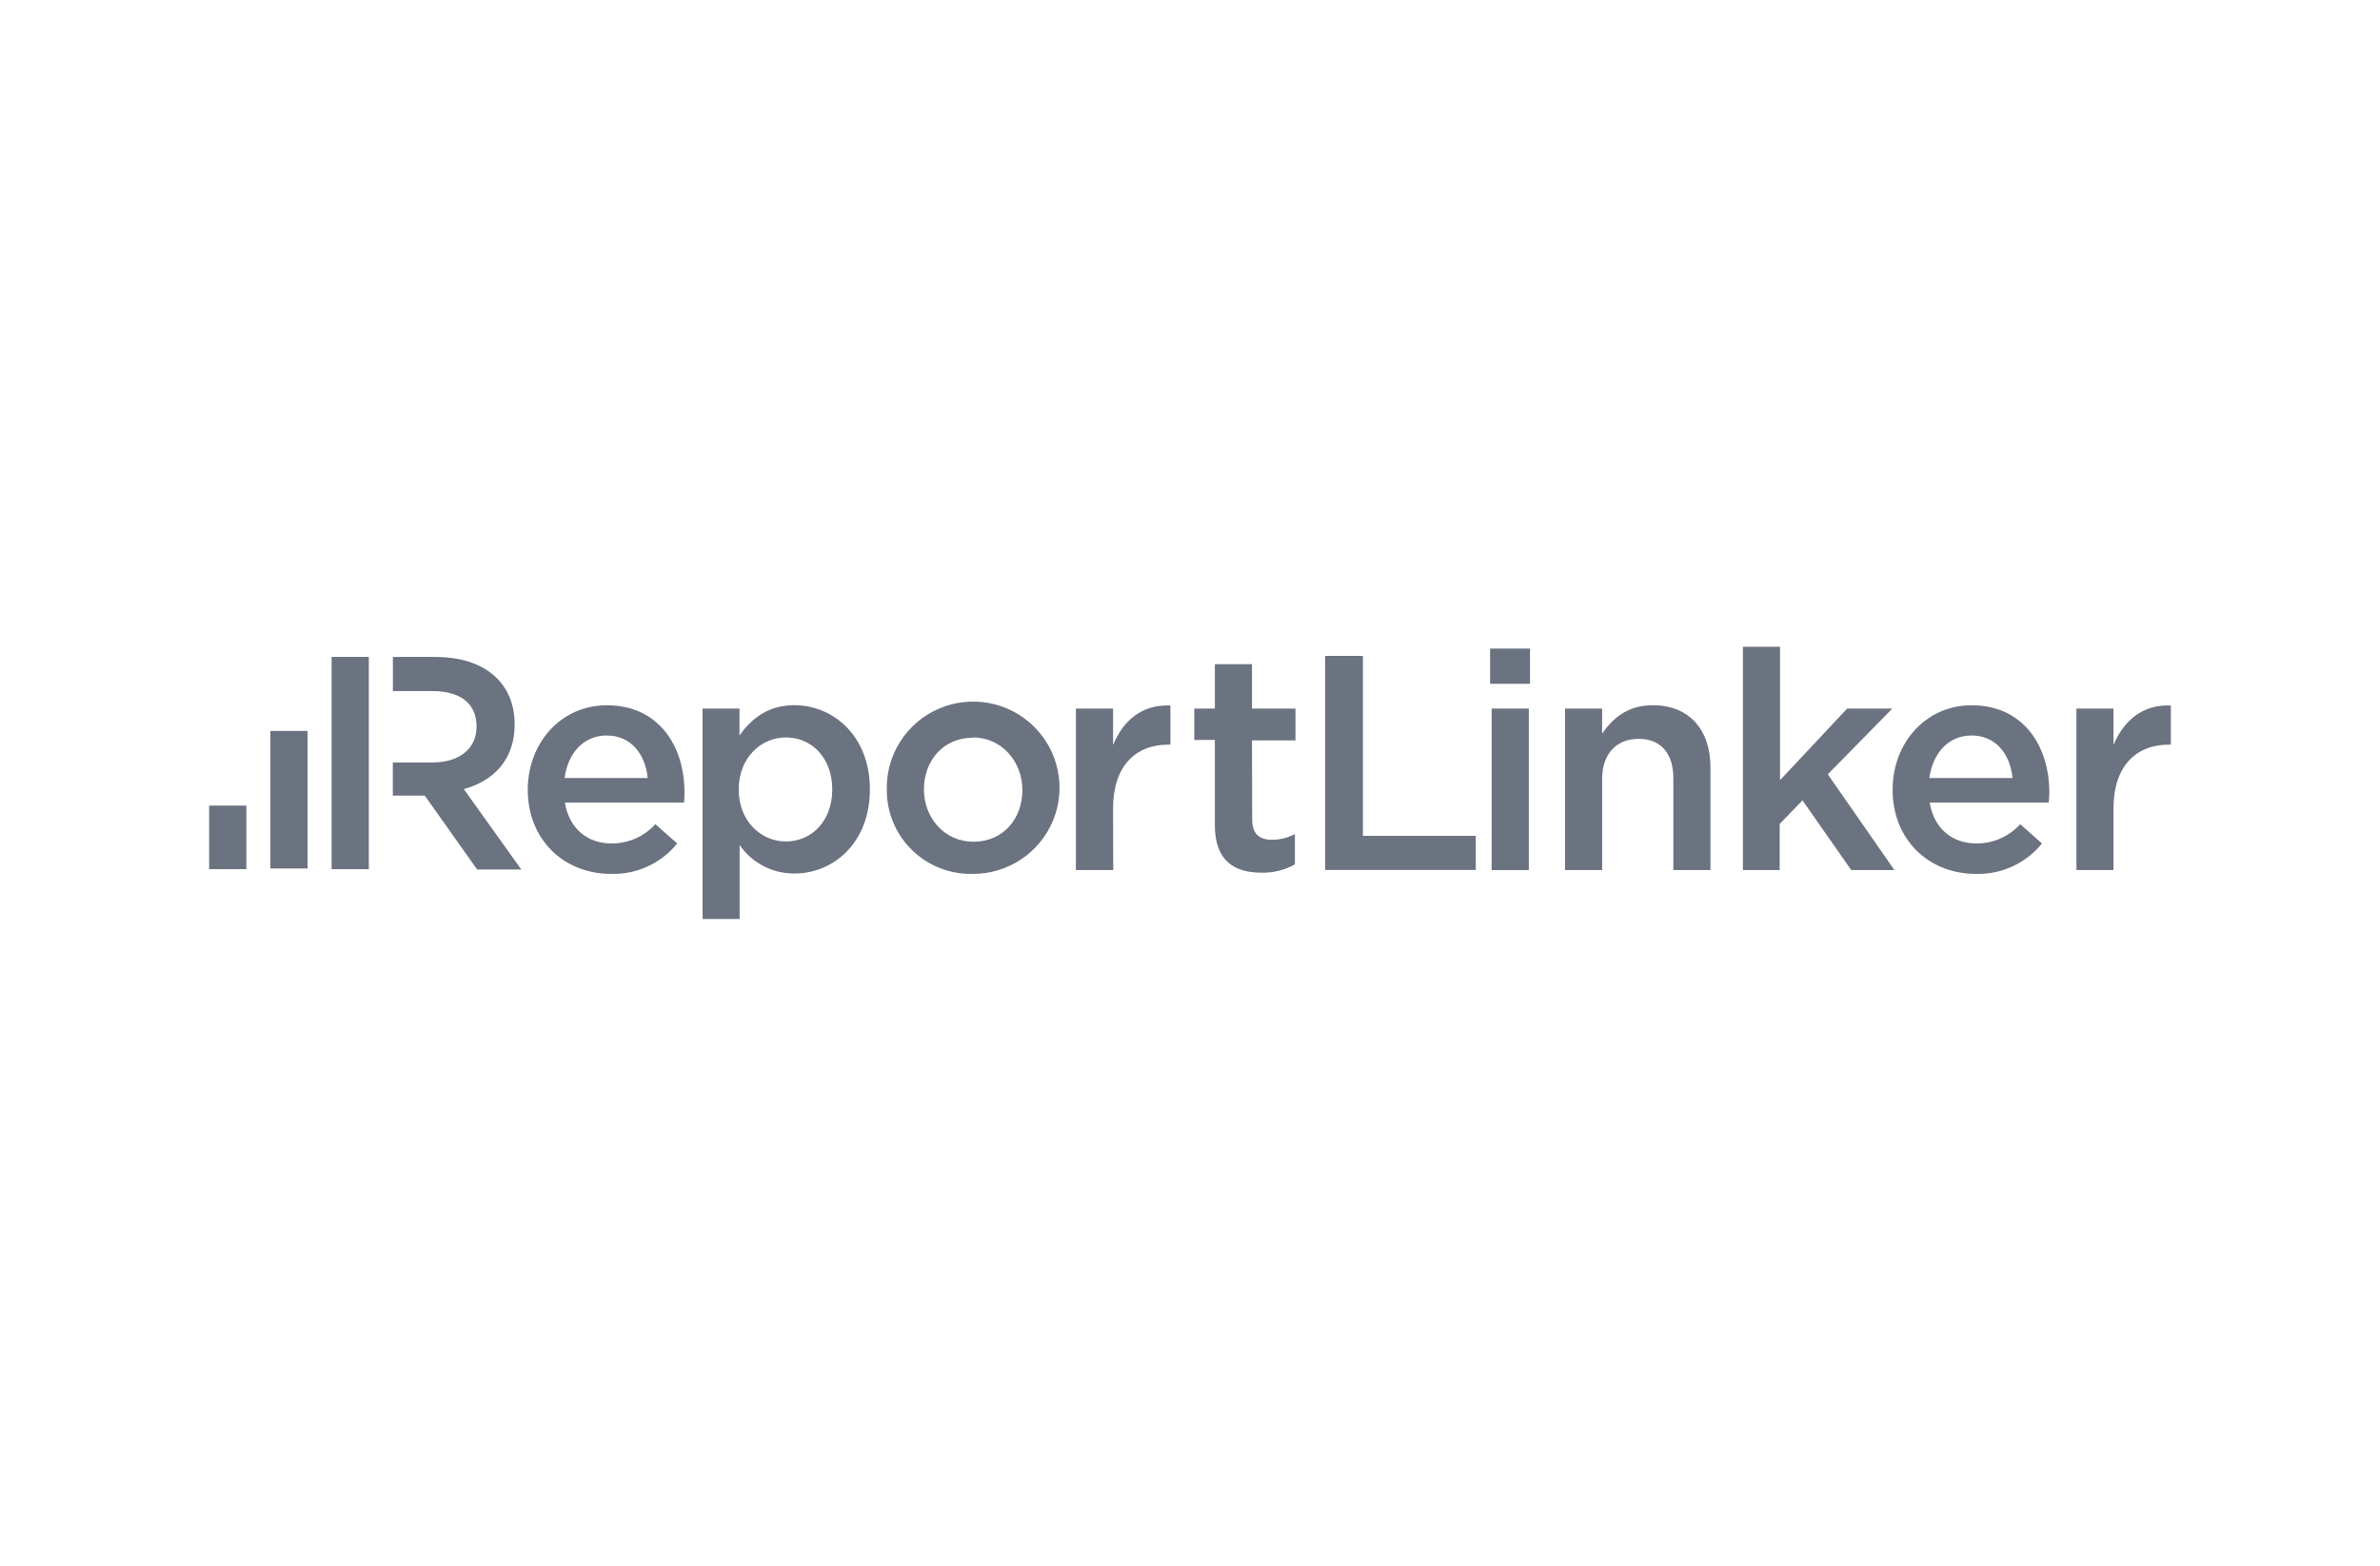 <svg width="152" height="100" viewBox="0 0 152 100" fill="none" xmlns="http://www.w3.org/2000/svg">
<path d="M29.621 50.398C31.525 49.875 32.869 48.517 32.869 46.265C32.869 43.603 30.943 41.958 27.812 41.958H25.092V44.137H27.615C29.384 44.137 30.437 44.914 30.437 46.407C30.437 47.805 29.345 48.695 27.637 48.695H25.088V50.812H27.127L30.473 55.533H33.295L29.621 50.398Z" fill="#6B7280"/>
<path d="M15.735 51.451H13.357V55.511H15.735V51.451Z" fill="#6B7280"/>
<path d="M17.268 46.683V52.904V55.468H19.645V52.904V46.683H17.268Z" fill="#6B7280"/>
<path d="M21.178 41.954V48.07V51.789V55.511H23.555V51.789V48.07V41.954H21.178Z" fill="#6B7280"/>
<path d="M39.055 53.869C39.582 53.872 40.104 53.763 40.587 53.551C41.069 53.339 41.501 53.028 41.855 52.638L43.249 53.869C42.742 54.497 42.096 54.999 41.361 55.336C40.626 55.673 39.823 55.836 39.015 55.812C36.018 55.812 33.706 53.633 33.706 50.441C33.706 47.47 35.803 45.044 38.76 45.044C42.055 45.044 43.715 47.623 43.715 50.615C43.715 50.83 43.715 51.026 43.679 51.258H36.077C36.35 52.932 37.526 53.869 39.055 53.869ZM41.367 49.689C41.21 48.164 40.307 46.973 38.742 46.973C37.285 46.973 36.27 48.088 36.058 49.689H41.367Z" fill="#6B7280"/>
<path d="M50.742 55.787C50.054 55.793 49.374 55.631 48.763 55.315C48.151 54.998 47.627 54.537 47.236 53.971V58.692H44.87V45.255H47.229V46.973C47.993 45.884 49.071 45.038 50.735 45.038C53.186 45.038 55.556 46.973 55.556 50.412C55.556 53.851 53.211 55.787 50.742 55.787ZM50.196 47.097C48.591 47.097 47.178 48.408 47.178 50.419C47.178 52.431 48.591 53.742 50.196 53.742C51.802 53.742 53.153 52.471 53.153 50.419C53.153 48.368 51.802 47.097 50.196 47.097Z" fill="#6B7280"/>
<path d="M62.124 55.812C61.409 55.83 60.697 55.705 60.031 55.444C59.365 55.182 58.758 54.791 58.247 54.292C57.735 53.793 57.329 53.196 57.053 52.538C56.776 51.88 56.635 51.173 56.637 50.459C56.607 49.364 56.906 48.285 57.495 47.36C58.084 46.435 58.937 45.707 59.943 45.269C60.95 44.83 62.065 44.701 63.146 44.899C64.226 45.096 65.223 45.611 66.008 46.377C66.793 47.143 67.332 48.126 67.553 49.199C67.775 50.272 67.671 51.387 67.254 52.4C66.837 53.414 66.125 54.28 65.211 54.888C64.297 55.496 63.222 55.818 62.124 55.812ZM62.124 47.118C60.223 47.118 59.007 48.603 59.007 50.419C59.007 52.235 60.322 53.76 62.164 53.76C64.083 53.76 65.295 52.275 65.295 50.459C65.295 48.643 63.977 47.096 62.124 47.096V47.118Z" fill="#6B7280"/>
<path d="M71.097 55.569H68.712V45.255H71.086V47.58C71.73 46.036 72.906 44.98 74.749 45.059V47.558H74.61C72.535 47.558 71.086 48.909 71.086 51.643L71.097 55.569Z" fill="#6B7280"/>
<path d="M79.972 52.347C79.972 53.262 80.438 53.636 81.243 53.636C81.75 53.631 82.249 53.506 82.699 53.273V55.205C82.048 55.571 81.309 55.754 80.562 55.735C78.822 55.735 77.588 54.972 77.588 52.706V47.259H76.273V45.254H77.588V42.418H79.958V45.254H82.736V47.285H79.958L79.972 52.347Z" fill="#6B7280"/>
<path d="M84.633 41.892H87.043V53.383H94.249V55.562H84.633V41.892Z" fill="#6B7280"/>
<path d="M95.166 43.672V41.424H97.715V43.672H95.166ZM95.264 55.569V45.255H97.638V55.569H95.264Z" fill="#6B7280"/>
<path d="M102.321 55.569H99.951V45.255H102.321V46.857C102.988 45.88 103.949 45.041 105.554 45.041C107.885 45.041 109.239 46.606 109.239 49.011V55.569H106.869V49.708C106.869 48.106 106.064 47.188 104.651 47.188C103.239 47.188 102.321 48.146 102.321 49.748V55.569Z" fill="#6B7280"/>
<path d="M120.987 55.569H118.231L115.118 51.117L113.661 52.62V55.569H111.313V41.308H113.683V49.828L117.969 45.255H120.852L116.734 49.453L120.987 55.569Z" fill="#6B7280"/>
<path d="M126.22 53.869C126.748 53.871 127.27 53.763 127.753 53.551C128.236 53.339 128.669 53.028 129.024 52.638L130.411 53.869C129.905 54.497 129.26 54.999 128.527 55.336C127.793 55.673 126.991 55.836 126.184 55.812C123.184 55.812 120.872 53.633 120.872 50.441C120.872 47.47 122.965 45.044 125.925 45.044C129.202 45.044 130.881 47.623 130.881 50.615C130.881 50.83 130.863 51.026 130.844 51.258H123.242C123.515 52.932 124.691 53.869 126.22 53.869ZM128.532 49.689C128.376 48.164 127.476 46.973 125.907 46.973C124.451 46.973 123.439 48.088 123.22 49.689H128.532Z" fill="#6B7280"/>
<path d="M134.979 55.569H132.613V45.255H134.979V47.58C135.628 46.036 136.822 44.98 138.642 45.059V47.558H138.508C136.436 47.558 134.979 48.913 134.979 51.643V55.569Z" fill="#6B7280"/>
</svg>
